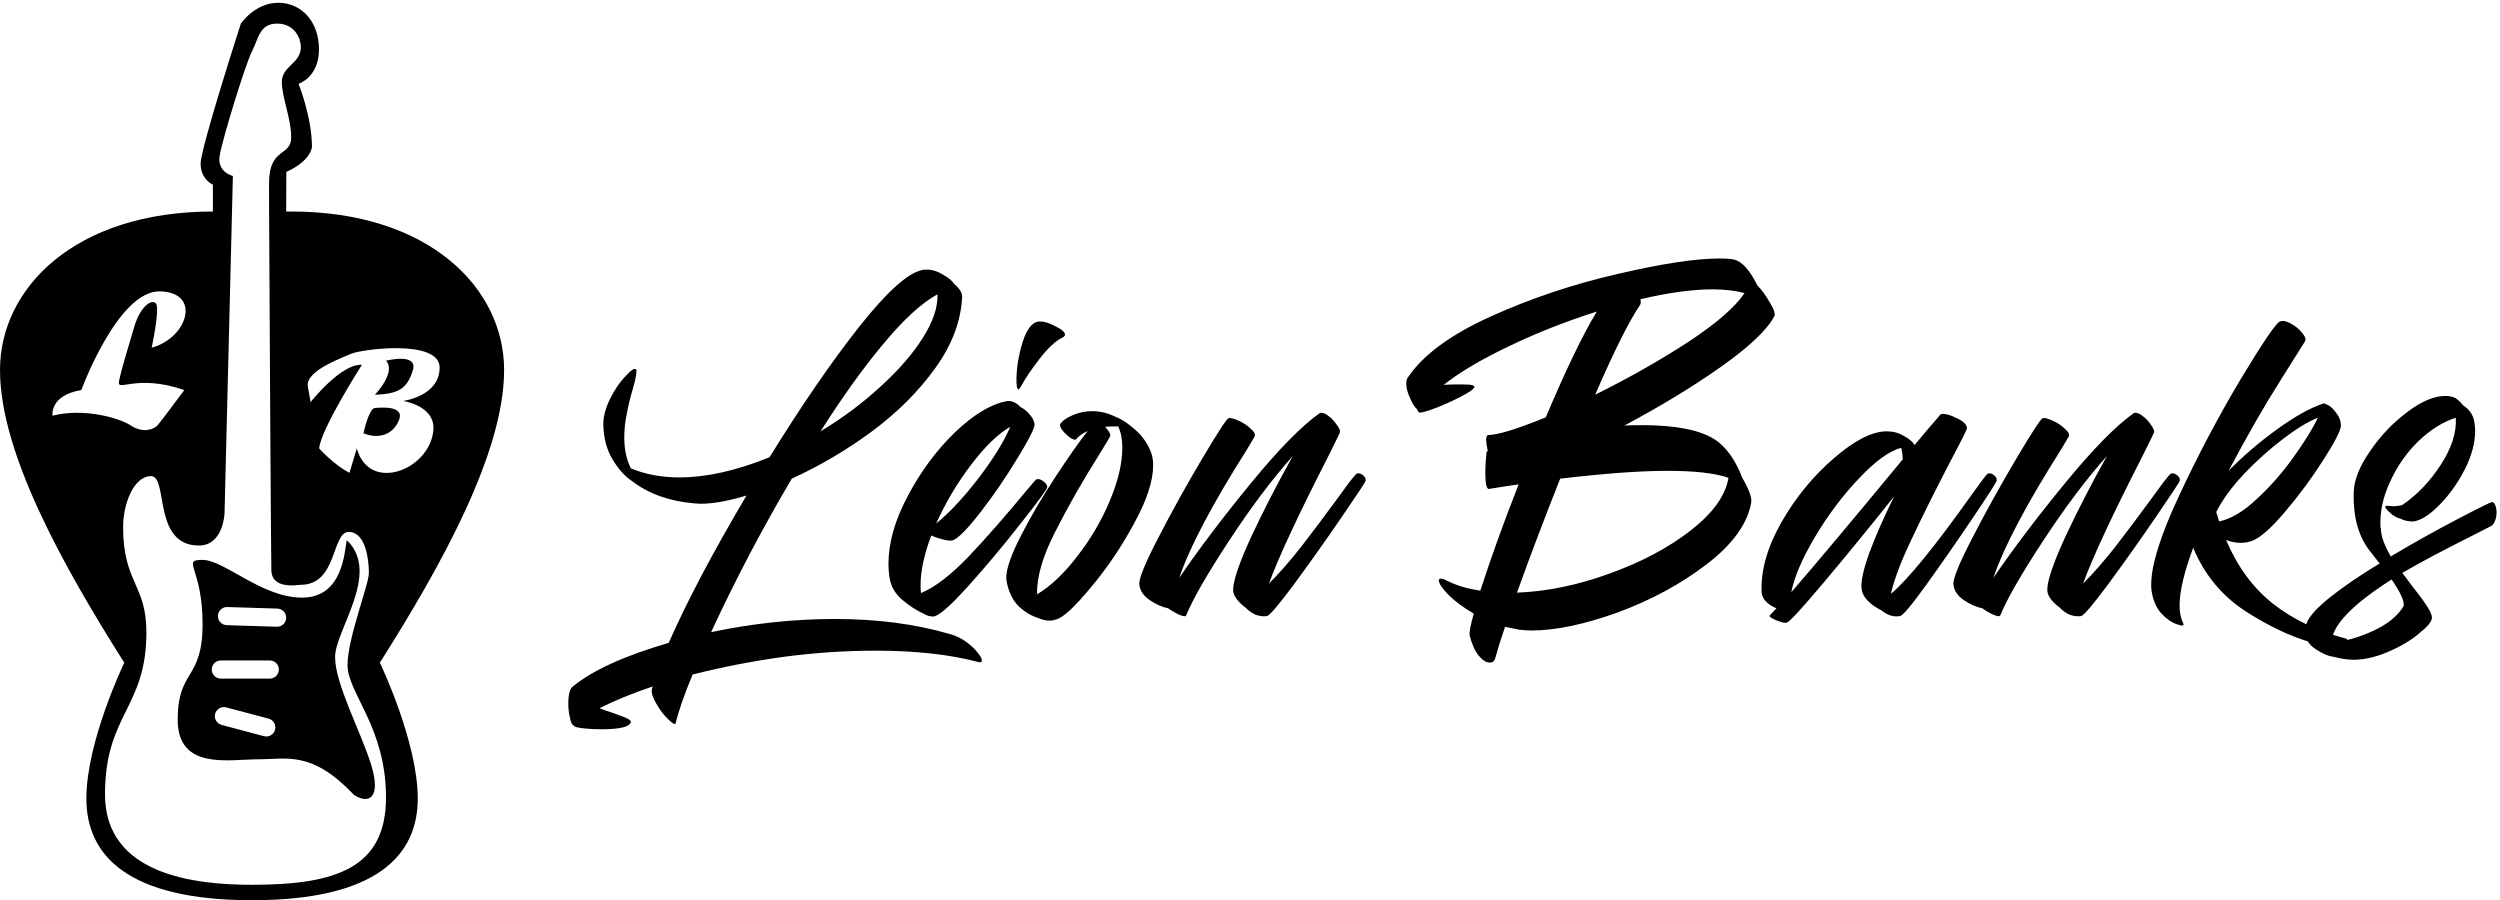 <svg width="486" height="175" viewBox="0 0 486 175" fill="none" xmlns="http://www.w3.org/2000/svg">
<path d="M98 71.937C98 55.958 83.361 41.116 56.615 41.116H55.636L55.663 33.408C55.663 33.408 59.964 31.716 60.649 28.648C60.649 22.754 58.04 16.294 58.04 16.294C58.04 16.294 62.011 15.045 62.011 9.61C62.011 4.173 58.604 0.541 54.078 0.541C49.543 0.541 46.822 4.588 46.822 4.588C46.822 4.588 39.002 28.761 39.002 31.821C39.002 34.881 41.385 35.904 41.385 35.904C41.385 35.904 41.385 35.904 41.385 41.116C14.639 41.116 0 55.958 0 71.937C0 87.916 12.03 109.676 24.159 128.827C24.159 128.827 16.79 144.129 16.79 155.235C16.79 166.341 24.886 175 49.001 175C73.117 175 81.212 166.341 81.212 155.235C81.212 144.129 73.843 128.827 73.843 128.827C85.97 109.676 98 87.916 98 71.937ZM68.164 68.806C70.124 67.895 85.461 65.859 85.461 71.45C85.461 77.042 78.36 77.944 78.36 77.944C78.36 77.944 84.636 78.855 84.254 83.607C83.874 88.367 79.043 92.225 74.656 91.92C70.278 91.617 69.368 87.16 69.368 87.16L67.937 91.92C64.764 90.263 62.042 87.16 62.042 87.16C62.422 83.31 70.355 70.92 70.355 70.92C66.349 70.617 60.378 78.168 60.378 78.168C60.378 78.168 60.378 78.168 59.849 75.149C59.323 72.127 66.197 69.708 68.164 68.806ZM10.217 80.814C10.217 80.814 9.54 76.887 15.809 75.828C15.809 75.828 22.91 56.487 31.069 56.641C39.227 56.79 36.512 65.702 29.481 67.593C29.481 67.593 31.146 59.885 30.313 58.983C29.481 58.072 27.288 59.511 26.081 63.587C24.876 67.67 23.591 71.822 23.14 74.093C22.68 76.357 26.384 72.576 35.825 75.826C35.825 75.826 31.29 81.946 30.613 82.702C29.929 83.456 27.815 84.29 25.402 82.702C22.985 81.119 16.034 79.306 10.217 80.814ZM75.04 155.009C75.04 168.641 65.492 172.003 48.999 172.003C37.866 172.003 20.412 170.078 20.412 154.439C20.412 138.801 28.458 137.671 28.458 122.933C28.458 113.534 23.931 113.33 23.931 102.428C23.931 98.006 25.97 92.563 29.369 92.563C32.767 92.563 29.594 106.052 38.663 106.052C43.423 106.052 43.649 99.819 43.649 99.819L45.102 41.116L45.272 34.206C45.272 34.206 42.176 33.521 42.705 30.271C43.233 27.027 47.74 12.369 49.001 9.95C50.264 7.531 50.412 4.59 53.888 4.59C57.363 4.59 58.492 7.609 58.492 9.117C58.492 12.367 54.79 12.818 54.79 15.921C54.79 19.017 56.609 22.944 56.609 26.724C56.609 30.505 52.3 28.537 52.3 35.637C52.3 36.561 52.308 38.479 52.314 41.116C52.392 58.751 52.681 108.718 52.752 110.889C52.829 113.379 55.022 114.133 58.492 113.682C65.599 113.682 64.465 103.408 67.786 103.408C71.115 103.408 71.713 108.922 71.713 111.341C71.713 113.759 67.561 123.956 67.561 129.322C67.561 134.688 75.04 141.38 75.04 155.009Z" fill="black"/>
<path d="M80.252 71.977C81.309 68.501 75.038 70.124 75.038 70.124C77.109 72.351 72.881 76.737 72.881 76.737C77.598 76.586 79.195 75.452 80.252 71.977Z" fill="black"/>
<path d="M77.532 81.762C78.817 78.778 74.057 79.231 72.881 79.306C71.705 79.381 70.656 84.216 70.656 84.216C73.301 85.351 76.248 84.745 77.532 81.762Z" fill="black"/>
<path d="M67.41 104.995C66.951 107.485 66.579 116.178 58.723 116.178C50.861 116.178 43.611 108.845 39.382 108.845C35.152 108.845 39.382 110.284 39.382 121.312C39.382 132.341 34.544 129.999 34.544 139.9C34.544 149.792 44.516 147.607 50.185 147.607C55.847 147.607 60.608 145.865 68.843 154.552C71.713 156.371 74.132 155.158 72.172 148.735C70.205 142.318 65.142 133.024 65.142 127.737C65.142 122.45 74.13 111.418 67.41 104.995ZM53.472 141.863C53.262 142.653 52.55 143.173 51.77 143.173C51.62 143.173 51.467 143.153 51.315 143.114L43.079 140.923C42.139 140.671 41.579 139.708 41.828 138.765C42.08 137.825 43.043 137.265 43.986 137.515L52.221 139.706C53.163 139.957 53.724 140.921 53.472 141.863ZM52.449 131.919H42.929C41.955 131.919 41.165 131.129 41.165 130.156C41.165 129.182 41.955 128.392 42.929 128.392H52.449C53.423 128.392 54.212 129.182 54.212 130.156C54.212 131.131 53.423 131.919 52.449 131.919ZM53.872 121.835C53.854 121.835 53.834 121.835 53.817 121.835L44.071 121.532C43.097 121.502 42.333 120.689 42.362 119.715C42.392 118.741 43.221 117.973 44.179 118.007L53.925 118.31C54.899 118.339 55.663 119.153 55.634 120.127C55.604 121.081 54.822 121.835 53.872 121.835Z" fill="black"/>
<path d="M184.48 123.21C185.707 123.53 186.8 124.037 187.76 124.73C188.72 125.424 189.467 126.117 190 126.81C190.587 127.504 190.88 128.037 190.88 128.41C190.88 128.677 190.693 128.784 190.32 128.73C184.72 127.237 178.027 126.49 170.24 126.49C164.427 126.49 158.453 126.89 152.32 127.69C146.187 128.544 140.293 129.69 134.64 131.13C132.987 135.13 131.893 138.277 131.36 140.57C131.253 140.944 130.773 140.704 129.92 139.85C129.067 139.05 128.293 138.037 127.6 136.81C126.907 135.637 126.613 134.73 126.72 134.09C126.72 133.984 126.773 133.77 126.88 133.45C122.773 134.837 119.333 136.25 116.56 137.69C116.933 137.85 118 138.224 119.76 138.81C119.973 138.917 120.4 139.077 121.04 139.29C121.627 139.504 122.027 139.69 122.24 139.85C122.507 140.01 122.64 140.17 122.64 140.33C122.48 141.29 120.56 141.77 116.88 141.77C115.707 141.77 114.613 141.717 113.6 141.61C112.587 141.504 111.947 141.37 111.68 141.21C111.467 140.997 111.36 140.89 111.36 140.89C111.147 140.837 110.96 140.384 110.8 139.53C110.587 138.677 110.48 137.77 110.48 136.81C110.48 134.997 110.773 133.877 111.36 133.45C115.2 130.304 121.413 127.477 130 124.97C133.573 116.864 138.613 107.317 145.12 96.33C141.6 97.397 138.613 97.93 136.16 97.93L134.88 97.85C130.08 97.424 126.08 95.984 122.88 93.53C121.493 92.624 120.24 91.237 119.12 89.37C117.947 87.45 117.333 85.157 117.28 82.49C117.28 80.944 117.733 79.264 118.64 77.45C119.547 75.637 120.56 74.17 121.68 73.05C122.747 71.877 123.413 71.477 123.68 71.85C123.84 72.224 123.627 73.45 123.04 75.53C122.507 77.344 122.107 78.997 121.84 80.49C121.52 81.984 121.36 83.504 121.36 85.05C121.36 87.344 121.787 89.344 122.64 91.05C125.467 92.224 128.613 92.81 132.08 92.81C137.307 92.81 143.147 91.504 149.6 88.89C155.787 78.864 161.573 70.437 166.96 63.61C172.347 56.784 176.453 53.077 179.28 52.49C179.493 52.437 179.787 52.41 180.16 52.41C181.227 52.41 182.267 52.73 183.28 53.37C184.347 53.957 185.093 54.57 185.52 55.21C186.533 56.064 187.04 56.89 187.04 57.69C186.827 62.384 185.093 66.997 181.84 71.53C178.587 76.064 174.48 80.17 169.52 83.85C164.613 87.477 159.413 90.544 153.92 93.05C148.213 102.704 142.987 112.65 138.24 122.89C146.347 121.184 154.373 120.33 162.32 120.33C170.48 120.33 177.867 121.29 184.48 123.21ZM182.24 57.21C179.147 58.917 175.653 62.117 171.76 66.81C167.867 71.45 163.787 77.13 159.52 83.85C163.84 81.237 167.733 78.33 171.2 75.13C174.72 71.93 177.467 68.757 179.44 65.61C181.413 62.464 182.347 59.664 182.24 57.21ZM203.598 94.65C203.651 94.97 201.944 97.317 198.478 101.69C195.064 106.064 191.624 110.17 188.158 114.01C184.691 117.85 182.451 119.797 181.438 119.85C180.744 119.85 180.104 119.664 179.518 119.29C178.131 118.65 176.744 117.744 175.358 116.57C174.024 115.397 173.224 114.037 172.958 112.49C172.798 111.53 172.718 110.57 172.718 109.61C172.718 105.504 173.971 101.104 176.478 96.41C178.984 91.664 182.024 87.557 185.598 84.09C189.224 80.624 192.558 78.597 195.598 78.01C196.504 77.797 197.438 78.17 198.398 79.13C199.038 79.45 199.624 79.93 200.158 80.57C200.744 81.21 201.064 81.85 201.118 82.49C201.118 83.29 199.998 85.504 197.758 89.13C195.571 92.757 193.198 96.224 190.638 99.53C188.078 102.837 186.264 104.677 185.198 105.05C184.878 105.157 184.264 105.104 183.358 104.89C182.504 104.677 181.731 104.41 181.038 104.09C179.651 107.824 178.958 111.024 178.958 113.69C178.958 114.437 178.984 114.97 179.038 115.29C181.758 114.17 184.878 111.77 188.398 108.09C191.918 104.357 195.544 100.224 199.278 95.69C200.611 94.09 201.331 93.264 201.438 93.21L201.758 93.13C202.131 93.13 202.504 93.29 202.878 93.61C203.304 93.93 203.544 94.277 203.598 94.65ZM196.398 82.97C194.051 84.304 191.518 86.757 188.798 90.33C186.078 93.904 183.811 97.717 181.998 101.77C184.504 99.744 187.224 96.837 190.158 93.05C193.091 89.21 195.171 85.85 196.398 82.97ZM202.158 62.49C203.011 62.49 204.024 62.81 205.198 63.45C206.424 64.037 207.038 64.57 207.038 65.05C207.038 65.264 206.878 65.45 206.558 65.61C205.224 66.25 203.731 67.637 202.078 69.77C200.478 71.85 199.304 73.584 198.558 74.97C198.291 75.45 198.104 75.69 197.998 75.69C197.731 75.69 197.598 75.104 197.598 73.93C197.598 71.584 197.998 69.104 198.798 66.49C199.651 63.824 200.771 62.49 202.158 62.49ZM223.696 87.77C224.016 88.57 224.176 89.45 224.176 90.41C224.176 93.504 222.922 97.317 220.416 101.85C217.962 106.384 215.162 110.517 212.016 114.25C208.922 117.984 206.709 120.037 205.376 120.41C204.896 120.57 204.442 120.65 204.016 120.65C203.322 120.65 202.549 120.464 201.696 120.09C200.362 119.664 199.109 118.89 197.936 117.77C196.816 116.597 196.069 115.024 195.696 113.05C195.642 112.89 195.616 112.65 195.616 112.33C195.616 110.57 196.576 107.824 198.496 104.09C200.416 100.357 202.656 96.544 205.216 92.65C207.776 88.757 209.856 85.797 211.456 83.77C210.442 84.25 209.696 84.784 209.216 85.37C209.109 85.584 208.736 85.504 208.096 85.13C207.509 84.704 206.976 84.197 206.496 83.61C206.069 83.024 205.962 82.597 206.176 82.33C206.602 81.744 207.376 81.21 208.496 80.73C209.669 80.197 210.949 79.93 212.336 79.93C213.882 79.93 215.402 80.304 216.896 81.05C217.962 81.424 219.189 82.224 220.576 83.45C221.962 84.624 223.002 86.064 223.696 87.77ZM201.616 115.53C204.282 113.93 206.896 111.45 209.456 108.09C212.069 104.73 214.176 101.13 215.776 97.29C217.376 93.45 218.176 90.037 218.176 87.05C218.176 85.397 217.909 84.01 217.376 82.89C216.256 82.89 215.402 82.917 214.816 82.97C215.082 83.237 215.322 83.53 215.536 83.85C215.749 84.17 215.856 84.437 215.856 84.65C215.856 84.81 215.189 85.957 213.856 88.09C210.496 93.424 207.589 98.517 205.136 103.37C202.682 108.17 201.509 112.224 201.616 115.53ZM263.723 92.09C263.776 92.037 263.883 92.01 264.043 92.01C264.416 92.01 264.763 92.17 265.083 92.49C265.403 92.757 265.536 93.077 265.483 93.45C265.43 93.717 263.83 96.144 260.683 100.73C257.536 105.317 254.47 109.637 251.483 113.69C248.496 117.69 246.763 119.717 246.283 119.77C245.536 119.877 244.763 119.77 243.963 119.45C243.216 119.077 242.63 118.65 242.203 118.17C240.55 116.944 239.723 115.77 239.723 114.65C239.723 112.89 240.896 109.45 243.243 104.33C245.643 99.21 248.336 93.984 251.323 88.65C247.323 93.13 243.19 98.624 238.923 105.13C234.656 111.637 231.883 116.464 230.603 119.61C230.496 119.877 230.07 119.85 229.323 119.53C228.576 119.21 227.83 118.784 227.083 118.25C225.963 118.037 224.763 117.504 223.483 116.65C222.256 115.797 221.59 114.784 221.483 113.61C221.376 112.49 222.63 109.424 225.243 104.41C227.856 99.344 230.683 94.25 233.723 89.13C236.763 84.01 238.47 81.397 238.843 81.29C239.163 81.184 239.803 81.344 240.763 81.77C241.723 82.197 242.523 82.73 243.163 83.37C243.856 83.957 244.096 84.464 243.883 84.89L242.363 87.45C235.643 98.064 231.27 106.357 229.243 112.33C233.19 106.57 237.856 100.41 243.243 93.85C248.63 87.29 253.056 82.784 256.523 80.33C256.576 80.277 256.656 80.25 256.763 80.25C257.19 80.197 257.696 80.41 258.283 80.89C258.87 81.317 259.376 81.85 259.803 82.49C260.283 83.13 260.523 83.61 260.523 83.93C260.523 84.037 259.776 85.584 258.283 88.57C252.416 100.037 248.55 108.33 246.683 113.45C248.656 111.477 250.736 109.104 252.923 106.33C255.11 103.504 257.59 100.197 260.363 96.41C260.896 95.664 261.536 94.784 262.283 93.77C263.083 92.757 263.563 92.197 263.723 92.09ZM341.621 55.45C342.528 56.41 343.355 57.557 344.101 58.89C344.901 60.17 345.168 61.05 344.901 61.53C343.461 64.197 340.021 67.45 334.581 71.29C329.141 75.13 322.875 78.944 315.781 82.73C316.528 82.677 317.621 82.65 319.061 82.65C326.635 82.65 331.755 83.85 334.421 86.25C336.181 87.797 337.595 89.984 338.661 92.81C340.048 95.21 340.635 96.864 340.421 97.77C339.675 101.877 336.795 105.85 331.781 109.69C326.768 113.53 321.008 116.65 314.501 119.05C307.995 121.397 302.395 122.57 297.701 122.57C297.061 122.57 296.261 122.517 295.301 122.41C294.181 122.197 293.275 122.01 292.581 121.85C291.728 124.357 291.088 126.41 290.661 128.01C290.501 128.544 290.155 128.81 289.621 128.81C288.928 128.81 288.208 128.357 287.461 127.45C286.715 126.544 286.128 125.237 285.701 123.53C285.595 122.944 285.861 121.53 286.501 119.29C284.581 118.17 282.955 116.97 281.621 115.69C280.341 114.357 279.701 113.397 279.701 112.81C279.701 112.597 279.835 112.49 280.101 112.49C280.421 112.49 280.821 112.624 281.301 112.89C283.221 113.85 285.381 114.49 287.781 114.81C289.808 108.517 292.288 101.637 295.221 94.17C293.941 94.33 292.021 94.624 289.461 95.05C288.981 95.104 288.741 94.01 288.741 91.77C288.741 90.81 288.821 89.53 288.981 87.93C288.981 87.824 289.061 87.744 289.221 87.69C289.008 86.624 288.901 85.904 288.901 85.53C288.901 84.89 289.061 84.57 289.381 84.57C291.301 84.517 295.008 83.37 300.501 81.13C304.448 71.797 307.755 64.944 310.421 60.57C304.501 62.437 298.821 64.677 293.381 67.29C287.995 69.85 283.755 72.357 280.661 74.81C281.515 74.757 282.661 74.73 284.101 74.73C285.275 74.73 285.995 74.784 286.261 74.89C287.008 75.104 286.581 75.664 284.981 76.57C283.381 77.477 281.515 78.357 279.381 79.21C277.301 80.01 276.128 80.33 275.861 80.17C275.701 80.064 275.568 79.85 275.461 79.53C274.981 79.104 274.528 78.384 274.101 77.37C273.621 76.357 273.381 75.424 273.381 74.57C273.381 74.037 273.488 73.637 273.701 73.37C276.635 68.997 281.995 65.05 289.781 61.53C297.568 58.01 305.755 55.264 314.341 53.29C322.981 51.264 329.621 50.25 334.261 50.25C335.595 50.25 336.581 50.33 337.221 50.49C338.715 50.917 340.181 52.57 341.621 55.45ZM310.101 76.73C316.661 73.477 322.688 70.064 328.181 66.49C333.675 62.864 337.328 59.69 339.141 56.97C337.328 56.49 335.248 56.25 332.901 56.25C329.008 56.25 324.341 56.89 318.901 58.17C319.008 58.704 318.981 59.077 318.821 59.29C316.688 62.437 313.781 68.25 310.101 76.73ZM336.021 92.89C333.461 91.984 329.488 91.53 324.101 91.53C318.875 91.53 311.941 92.037 303.301 93.05C300.208 100.837 297.408 108.224 294.901 115.21C300.661 114.997 306.635 113.77 312.821 111.53C319.061 109.29 324.341 106.49 328.661 103.13C332.981 99.77 335.435 96.357 336.021 92.89ZM386.386 92.09C386.439 92.037 386.546 92.01 386.706 92.01C387.079 92.01 387.426 92.17 387.746 92.49C388.066 92.757 388.199 93.077 388.146 93.45C388.092 93.77 386.519 96.224 383.426 100.81C380.332 105.397 377.346 109.69 374.466 113.69C371.586 117.69 369.879 119.717 369.346 119.77C368.119 119.984 366.919 119.61 365.746 118.65C364.839 118.224 363.986 117.637 363.186 116.89C362.439 116.144 362.012 115.37 361.906 114.57C361.692 113.237 362.172 110.917 363.346 107.61C364.572 104.304 366.199 100.597 368.226 96.49C363.426 102.517 358.892 108.064 354.626 113.13C350.412 118.144 347.986 120.784 347.346 121.05C347.026 121.157 346.332 120.997 345.266 120.57C344.252 120.144 343.852 119.824 344.066 119.61L345.346 118.25C344.546 117.93 343.879 117.504 343.346 116.97C342.812 116.437 342.519 115.85 342.466 115.21C342.252 110.997 343.532 106.437 346.306 101.53C349.132 96.624 352.546 92.464 356.546 89.05C360.546 85.584 363.959 83.85 366.786 83.85C368.012 83.85 369.106 84.144 370.066 84.73C371.079 85.264 371.772 85.824 372.146 86.41C372.146 86.464 372.146 86.49 372.146 86.49C372.199 86.49 372.226 86.49 372.226 86.49C373.932 84.41 375.399 82.677 376.626 81.29C377.052 80.757 377.292 80.49 377.346 80.49C378.146 80.384 379.159 80.65 380.386 81.29C381.666 81.877 382.332 82.517 382.386 83.21C382.386 83.477 381.292 85.664 379.106 89.77C375.906 95.957 373.346 101.104 371.426 105.21C369.506 109.264 368.226 112.677 367.586 115.45C370.892 112.677 376.092 106.304 383.186 96.33C384.999 93.77 386.066 92.357 386.386 92.09ZM348.226 115.13C352.759 109.904 359.986 101.29 369.906 89.29C369.906 89.077 369.879 88.757 369.826 88.33C369.772 87.85 369.692 87.424 369.586 87.05C367.239 87.69 364.492 89.69 361.346 93.05C358.199 96.357 355.372 100.117 352.866 104.33C350.359 108.544 348.812 112.144 348.226 115.13ZM421.989 92.09C422.042 92.037 422.149 92.01 422.309 92.01C422.682 92.01 423.029 92.17 423.349 92.49C423.669 92.757 423.802 93.077 423.749 93.45C423.695 93.717 422.095 96.144 418.949 100.73C415.802 105.317 412.735 109.637 409.749 113.69C406.762 117.69 405.029 119.717 404.549 119.77C403.802 119.877 403.029 119.77 402.229 119.45C401.482 119.077 400.895 118.65 400.469 118.17C398.815 116.944 397.989 115.77 397.989 114.65C397.989 112.89 399.162 109.45 401.509 104.33C403.909 99.21 406.602 93.984 409.589 88.65C405.589 93.13 401.455 98.624 397.189 105.13C392.922 111.637 390.149 116.464 388.869 119.61C388.762 119.877 388.335 119.85 387.589 119.53C386.842 119.21 386.095 118.784 385.349 118.25C384.229 118.037 383.029 117.504 381.749 116.65C380.522 115.797 379.855 114.784 379.749 113.61C379.642 112.49 380.895 109.424 383.509 104.41C386.122 99.344 388.949 94.25 391.989 89.13C395.029 84.01 396.735 81.397 397.109 81.29C397.429 81.184 398.069 81.344 399.029 81.77C399.989 82.197 400.789 82.73 401.429 83.37C402.122 83.957 402.362 84.464 402.149 84.89L400.629 87.45C393.909 98.064 389.535 106.357 387.509 112.33C391.455 106.57 396.122 100.41 401.509 93.85C406.895 87.29 411.322 82.784 414.789 80.33C414.842 80.277 414.922 80.25 415.029 80.25C415.455 80.197 415.962 80.41 416.549 80.89C417.135 81.317 417.642 81.85 418.069 82.49C418.549 83.13 418.789 83.61 418.789 83.93C418.789 84.037 418.042 85.584 416.549 88.57C410.682 100.037 406.815 108.33 404.949 113.45C406.922 111.477 409.002 109.104 411.189 106.33C413.375 103.504 415.855 100.197 418.629 96.41C419.162 95.664 419.802 94.784 420.549 93.77C421.349 92.757 421.829 92.197 421.989 92.09ZM455.871 124.09C456.298 124.197 456.431 124.357 456.271 124.57C456.165 124.784 455.791 124.97 455.151 125.13C454.565 125.344 453.845 125.45 452.991 125.45C451.978 125.45 450.858 125.29 449.631 124.97C445.525 123.85 441.151 121.797 436.511 118.81C431.925 115.824 428.538 111.717 426.351 106.49C424.591 111.237 423.711 114.97 423.711 117.69C423.711 119.077 423.951 120.25 424.431 121.21C424.645 121.69 424.245 121.744 423.231 121.37C422.218 121.05 421.205 120.357 420.191 119.29C419.178 118.17 418.538 116.704 418.271 114.89C418.218 114.624 418.191 114.224 418.191 113.69C418.191 109.85 420.005 104.064 423.631 96.33C427.258 88.544 431.231 81.024 435.551 73.77C439.925 66.517 442.485 62.757 443.231 62.49C443.765 62.277 444.458 62.41 445.311 62.89C446.218 63.37 446.965 63.984 447.551 64.73C448.138 65.424 448.325 65.957 448.111 66.33C447.898 66.704 446.271 69.29 443.231 74.09C440.191 78.89 436.858 84.704 433.231 91.53C436.058 88.65 439.205 85.957 442.671 83.45C446.138 80.944 449.098 79.29 451.551 78.49C451.818 78.384 452.005 78.41 452.111 78.57C452.751 78.73 453.391 79.237 454.031 80.09C454.725 80.944 455.071 81.824 455.071 82.73C455.071 83.637 453.925 85.877 451.631 89.45C449.391 92.97 446.885 96.357 444.111 99.61C441.391 102.81 439.231 104.677 437.631 105.21C436.991 105.424 436.298 105.53 435.551 105.53C434.645 105.53 433.711 105.344 432.751 104.97C434.938 110.144 437.978 114.277 441.871 117.37C445.765 120.41 450.431 122.65 455.871 124.09ZM450.591 81.21C448.778 81.904 446.538 83.264 443.871 85.29C441.258 87.264 438.725 89.53 436.271 92.09C433.871 94.65 432.058 97.13 430.831 99.53C430.938 99.797 431.125 100.41 431.391 101.37C433.685 100.89 436.111 99.45 438.671 97.05C441.285 94.65 443.658 91.957 445.791 88.97C447.978 85.93 449.578 83.344 450.591 81.21ZM484.45 97.61C484.717 97.61 484.93 97.824 485.09 98.25C485.25 98.624 485.33 99.104 485.33 99.69C485.33 100.277 485.223 100.81 485.01 101.29C484.85 101.717 484.61 102.037 484.29 102.25L481.49 103.69C475.197 106.837 470.37 109.397 467.01 111.37L468.93 113.93C470.21 115.53 471.17 116.837 471.81 117.85C472.45 118.81 472.77 119.557 472.77 120.09C472.77 120.784 471.943 121.797 470.29 123.13C468.637 124.517 466.61 125.717 464.21 126.73C461.863 127.744 459.65 128.25 457.57 128.25C456.343 128.25 455.063 128.064 453.73 127.69C452.663 127.584 451.463 127.077 450.13 126.17C448.797 125.317 448.13 124.17 448.13 122.73C448.13 122.197 448.237 121.637 448.45 121.05C448.983 119.717 450.53 118.037 453.09 116.01C455.65 113.984 458.823 111.824 462.61 109.53C461.703 108.41 461.223 107.797 461.17 107.69C458.61 104.757 457.41 100.757 457.57 95.69C457.623 93.344 458.663 90.704 460.69 87.77C462.717 84.784 465.117 82.25 467.89 80.17C470.663 78.037 473.17 76.97 475.41 76.97C475.943 76.97 476.45 77.05 476.93 77.21C477.463 77.37 478.103 77.904 478.85 78.81C480.077 79.61 480.797 80.677 481.01 82.01C481.117 82.757 481.17 83.317 481.17 83.69C481.17 86.09 480.503 88.597 479.17 91.21C477.837 93.824 476.237 96.09 474.37 98.01C472.557 99.877 470.957 100.97 469.57 101.29C469.41 101.344 469.197 101.37 468.93 101.37C468.13 101.37 467.357 101.184 466.61 100.81C466.237 100.757 465.73 100.517 465.09 100.09C464.503 99.61 464.077 99.184 463.81 98.81C463.597 98.437 463.73 98.277 464.21 98.33L465.25 98.41C465.837 98.41 466.423 98.33 467.01 98.17C469.89 96.197 472.37 93.61 474.45 90.41C476.583 87.157 477.57 84.09 477.41 81.21C474.903 82.01 472.477 83.53 470.13 85.77C467.837 88.01 465.997 90.65 464.61 93.69C463.223 96.677 462.61 99.637 462.77 102.57C462.823 102.57 462.85 102.624 462.85 102.73C462.85 104.17 463.49 105.984 464.77 108.17C468.877 105.717 473.117 103.344 477.49 101.05C481.863 98.757 484.183 97.61 484.45 97.61ZM467.25 117.85C467.463 116.944 466.69 115.21 464.93 112.65C457.143 117.61 453.25 121.717 453.25 124.97C456.023 124.65 458.77 123.85 461.49 122.57C464.21 121.29 466.13 119.717 467.25 117.85Z" fill="black"/>
</svg>
